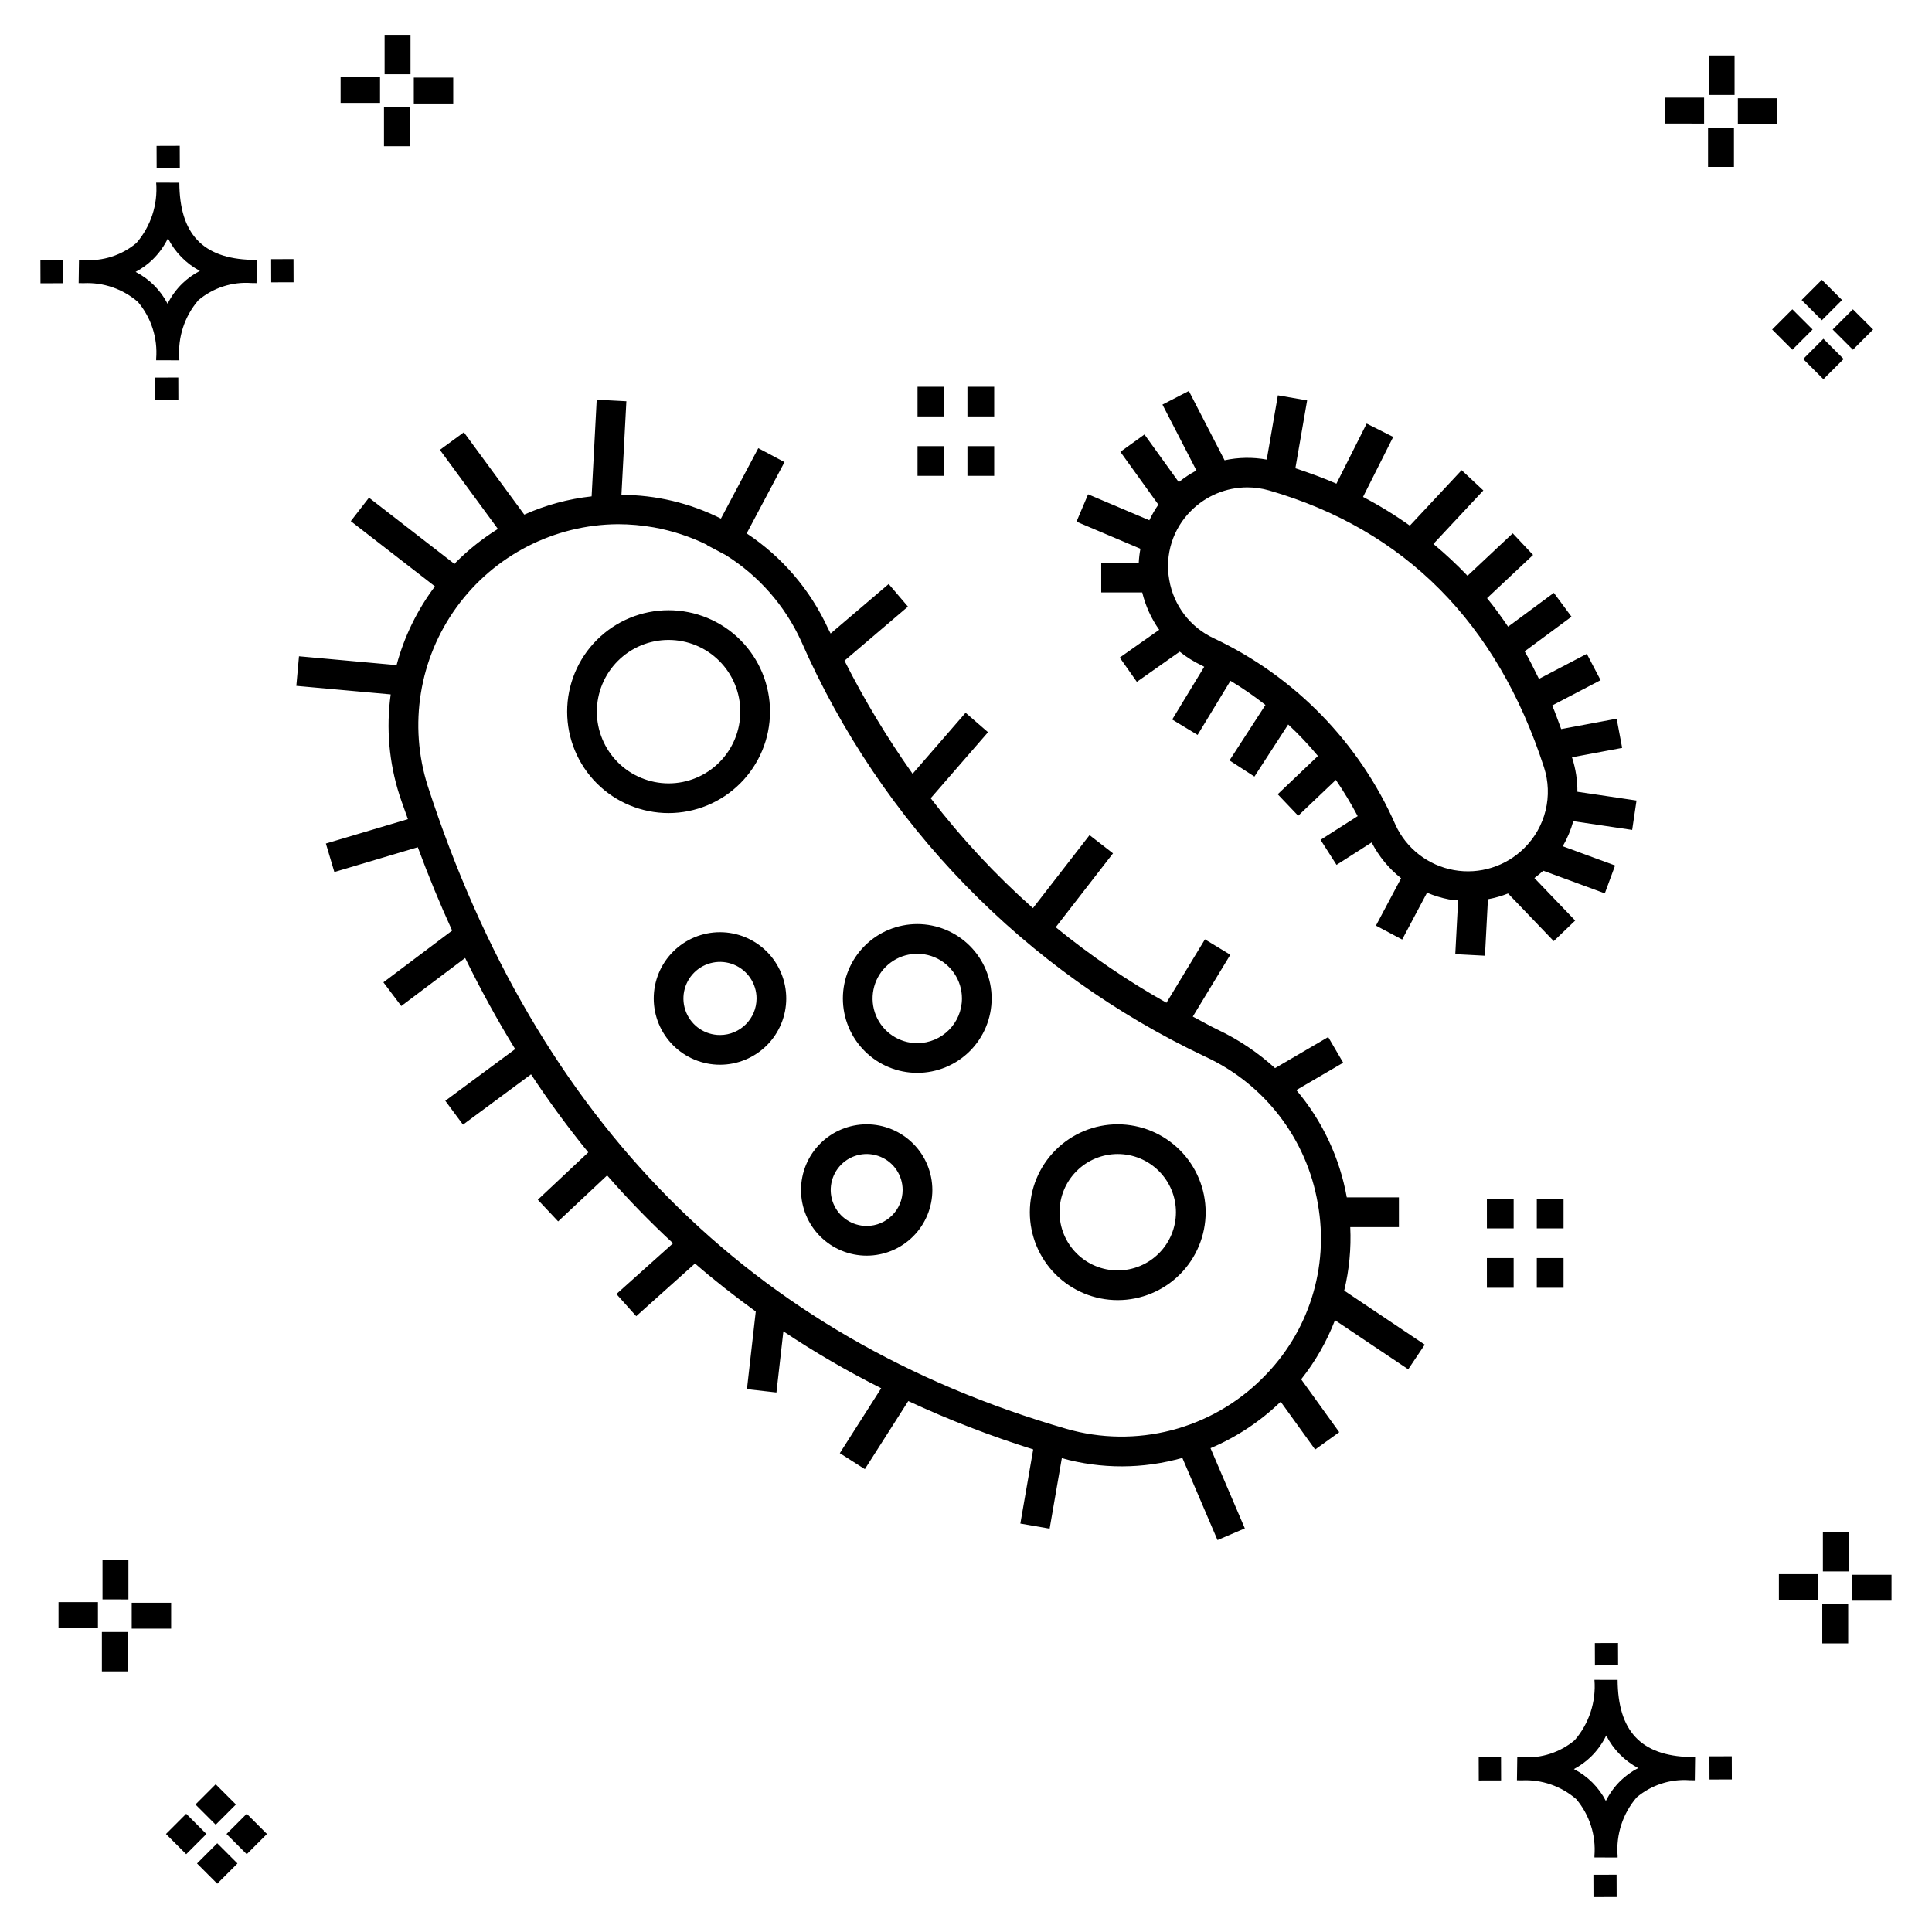 <?xml version="1.0" encoding="UTF-8"?>
<!-- Uploaded to: ICON Repo, www.iconrepo.com, Generator: ICON Repo Mixer Tools -->
<svg fill="#000000" width="800px" height="800px" version="1.1" viewBox="144 144 512 512" xmlns="http://www.w3.org/2000/svg">
 <g>
  <path d="m191.25 244.05 0.02 5.922-6.141 0.02-0.02-5.922zm19.43-31.188c0.43 0.023 0.914 0.008 1.383 0.02l-0.082 6.141c-0.441 0.008-0.914-0.004-1.363-0.02-5.094-0.375-10.129 1.258-14.035 4.543-3.688 4.285-5.508 9.867-5.059 15.504v0.441l-6.141-0.016v-0.438c0.43-5.449-1.309-10.848-4.836-15.023-3.984-3.449-9.145-5.231-14.406-4.973h-0.004c-0.426 0-0.855-0.008-1.293-0.02l0.086-6.141c0.434 0 0.863 0.008 1.285 0.02h0.004c5.051 0.367 10.043-1.246 13.926-4.496 3.816-4.414 5.707-10.18 5.238-16l6.141 0.008c0.07 13.547 6.168 20.074 19.156 20.449zm-13.707 2.922v0.004c-3.644-1.938-6.602-4.953-8.465-8.637-1.027 2.113-2.418 4.035-4.102 5.672-1.332 1.281-2.836 2.367-4.469 3.227 3.633 1.871 6.594 4.824 8.473 8.449 0.988-1.988 2.301-3.797 3.887-5.352 1.387-1.344 2.961-2.473 4.676-3.359zm-42.266-2.856 0.02 6.141 5.922-0.016-0.02-6.141zm67.074-0.266-5.926 0.016 0.02 6.141 5.926-0.016zm-30.129-24.098-0.02-5.922-6.141 0.02 0.02 5.922zm435.57 45.219 5.359 5.359-5.359 5.359-5.359-5.359zm7.816-7.816 5.359 5.359-5.359 5.359-5.359-5.359zm-16.043 0 5.359 5.359-5.359 5.359-5.359-5.359zm7.816-7.816 5.359 5.359-5.359 5.359-5.359-5.359zm-11.809-41.238-10.449-0.004v-6.867h10.449zm-19.398-0.164-10.449-0.004v-6.867h10.449zm7.914 11.484h-6.867v-10.438h6.867zm0.164-19.07-6.867-0.004v-10.449h6.867zm-339.57 2.266-10.449-0.004v-6.867h10.449zm-19.398-0.164-10.449-0.004v-6.867h10.449zm7.914 11.484h-6.867v-10.441h6.867zm0.164-19.07h-6.867v-10.453h6.867zm313.48 477.16 0.02 5.922 6.141-0.02-0.02-5.922zm25.57-31.203c0.43 0.023 0.914 0.008 1.383 0.02l-0.082 6.141c-0.441 0.008-0.914-0.004-1.363-0.02-5.09-0.375-10.129 1.254-14.031 4.539-3.691 4.285-5.512 9.867-5.062 15.504v0.441l-6.141-0.016v-0.438c0.43-5.449-1.309-10.848-4.836-15.023-3.984-3.449-9.141-5.231-14.406-4.973h-0.004c-0.426 0-0.855-0.008-1.293-0.02l0.086-6.141c0.434 0 0.863 0.008 1.285 0.02h0.004c5.051 0.367 10.043-1.246 13.926-4.496 3.82-4.414 5.707-10.18 5.238-16l6.141 0.008c0.07 13.551 6.168 20.078 19.156 20.453zm-13.707 2.922c-3.644-1.938-6.602-4.953-8.465-8.637-1.027 2.117-2.418 4.035-4.102 5.676-1.332 1.277-2.836 2.363-4.469 3.227 3.633 1.867 6.594 4.82 8.473 8.449 0.988-1.988 2.305-3.797 3.887-5.356 1.387-1.34 2.961-2.473 4.676-3.359zm-42.266-2.856 0.02 6.141 5.922-0.016-0.02-6.141zm67.074-0.27-5.926 0.016 0.02 6.141 5.926-0.016zm-30.129-24.098-0.02-5.922-6.141 0.02 0.02 5.922zm72.461-17.141h-10.449v-6.867h10.449zm-19.398-0.164h-10.449v-6.867h10.449zm7.914 11.484h-6.867v-10.438h6.867zm0.164-19.07h-6.867v-10.449h6.867zm-432.38 72.043 5.359 5.359-5.359 5.359-5.359-5.359zm7.816-7.816 5.359 5.359-5.359 5.359-5.359-5.359zm-16.043 0 5.359 5.359-5.359 5.359-5.359-5.359zm7.816-7.816 5.359 5.359-5.359 5.359-5.359-5.359zm-11.809-41.238-10.449-0.004v-6.867h10.449zm-19.398-0.164-10.449-0.004v-6.867h10.449zm7.914 11.484-6.867-0.008v-10.434h6.867zm0.164-19.07-6.867-0.008v-10.445h6.867z"/>
  <path d="m501.83 469.19h12.895v-7.871l-13.812-0.004c-1.871-10.488-6.484-20.297-13.367-28.43l12.414-7.258-3.973-6.797-14.082 8.234h-0.004c-4.523-4.117-9.629-7.547-15.156-10.172-2.285-1.074-4.414-2.344-6.644-3.488l9.945-16.383-6.727-4.082-10.199 16.801h0.004c-10.344-5.812-20.164-12.508-29.348-20.016l15.184-19.578-6.219-4.828-15.004 19.348h-0.004c-9.938-8.82-19.008-18.574-27.086-29.129l15.188-17.492-5.941-5.16-14.047 16.176c-6.75-9.527-12.781-19.547-18.047-29.973l16.82-14.332-5.106-5.988-15.391 13.117c-0.215-0.461-0.473-0.879-0.684-1.344-4.707-10.238-12.172-18.961-21.562-25.188l10.027-18.891-6.949-3.691-9.902 18.656-0.004 0.004c-8.176-4.121-17.207-6.273-26.363-6.285l1.309-24.809-7.863-0.414-1.348 25.617h-0.004c-6.164 0.672-12.188 2.305-17.844 4.836l-16.008-21.816-6.352 4.66 15.371 20.949h0.004c-4.008 2.492-7.715 5.434-11.055 8.766-0.164 0.164-0.289 0.352-0.449 0.516l-22.664-17.562-4.82 6.219 22.305 17.285c-4.699 6.238-8.152 13.324-10.172 20.867l-25.859-2.34-0.707 7.84 25.012 2.262-0.004 0.004c-1.238 8.961-0.441 18.086 2.328 26.699 0.703 2.168 1.5 4.227 2.234 6.356l-21.738 6.465 2.246 7.551 22.109-6.574c2.816 7.609 5.852 14.973 9.102 22.094l-18.215 13.699 4.734 6.289 16.93-12.734c4.106 8.41 8.523 16.457 13.254 24.148l-18.512 13.695 4.684 6.328 18.035-13.34h-0.004c4.703 7.144 9.77 14.047 15.172 20.68l-13.375 12.559 5.391 5.742 12.98-12.188c5.5 6.301 11.336 12.305 17.477 17.988l-15.016 13.453 5.25 5.867 15.578-13.961c5.156 4.492 10.559 8.688 16.102 12.719l-2.336 20.578 7.816 0.883 1.84-16.203c8.324 5.559 16.984 10.594 25.926 15.082l-10.969 17.203 6.633 4.234 11.508-18.043c10.746 4.988 21.805 9.266 33.109 12.812l-3.406 19.652 7.758 1.344 3.234-18.672c10.449 2.918 21.5 2.891 31.938-0.078l9.316 21.781 7.242-3.098-9.09-21.25-0.004-0.004c6.906-2.926 13.211-7.102 18.598-12.316l9.129 12.676 6.387-4.598-10.09-14.012h0.004c3.762-4.738 6.781-10.023 8.957-15.672l19.41 13.02 4.383-6.535-21.348-14.32v0.004c1.332-5.508 1.871-11.18 1.602-16.84zm-23.227 40.012c-6.672 6.688-15.02 11.465-24.164 13.832-9.148 2.363-18.766 2.234-27.844-0.379-83.484-24.148-140.43-81.469-169.24-170.36-5.121-16.125-2.277-33.727 7.668-47.418 9.941-13.691 25.801-21.844 42.723-21.961 3.211 0.004 6.414 0.289 9.578 0.852 4.867 0.887 9.594 2.438 14.039 4.613l-0.035 0.062 4.988 2.648c8.738 5.469 15.684 13.379 19.977 22.754 21.242 48.441 59.281 87.566 107.1 110.17 15.773 7.273 26.941 21.867 29.848 38.992 3.043 16.871-2.434 34.152-14.637 46.191zm-130.54-176.61c0-7.129-2.832-13.965-7.875-19.008-5.043-5.039-11.879-7.871-19.008-7.871-7.129 0-13.969 2.832-19.008 7.875-5.043 5.039-7.875 11.879-7.871 19.008 0 7.129 2.832 13.965 7.871 19.008 5.043 5.039 11.883 7.871 19.012 7.871 7.125-0.008 13.957-2.844 18.996-7.883 5.039-5.039 7.875-11.871 7.883-19zm-45.891 0c0-5.039 2.004-9.875 5.566-13.441 3.566-3.562 8.402-5.566 13.441-5.566 5.043 0 9.879 2.004 13.441 5.566 3.566 3.566 5.57 8.402 5.57 13.441 0 5.043-2.004 9.879-5.57 13.441-3.562 3.566-8.398 5.57-13.438 5.57-5.043-0.008-9.875-2.012-13.438-5.574-3.562-3.566-5.57-8.398-5.574-13.438zm138.04 109.36c-6.176 0-12.102 2.453-16.473 6.824-4.367 4.367-6.824 10.293-6.824 16.473s2.457 12.105 6.824 16.473c4.371 4.371 10.293 6.824 16.473 6.824 6.18 0 12.105-2.453 16.473-6.824 4.371-4.367 6.824-10.293 6.824-16.473-0.004-6.176-2.461-12.098-6.832-16.465-4.367-4.367-10.289-6.824-16.465-6.832zm0 38.723c-4.09 0-8.012-1.625-10.906-4.519-2.894-2.891-4.519-6.816-4.519-10.906s1.625-8.016 4.519-10.906c2.894-2.894 6.816-4.519 10.906-4.519 4.094 0 8.016 1.625 10.906 4.519 2.894 2.891 4.519 6.816 4.519 10.906-0.004 4.09-1.629 8.012-4.523 10.902-2.891 2.891-6.812 4.519-10.902 4.523zm-105.41-89.633c-4.656 0-9.125 1.852-12.414 5.144-3.293 3.293-5.144 7.758-5.144 12.418 0 4.656 1.852 9.121 5.144 12.414s7.758 5.144 12.414 5.144c4.66 0 9.125-1.852 12.418-5.144s5.144-7.758 5.144-12.414c-0.004-4.656-1.855-9.121-5.148-12.414-3.293-3.293-7.758-5.144-12.414-5.148zm0 27.25v-0.004c-3.918 0-7.449-2.359-8.949-5.981s-0.668-7.789 2.102-10.559c2.773-2.769 6.938-3.598 10.559-2.098 3.621 1.5 5.981 5.035 5.981 8.953-0.008 5.348-4.344 9.684-9.691 9.684zm52.285-29.402c-5.227 0-10.242 2.074-13.938 5.773-3.699 3.695-5.773 8.707-5.777 13.938 0 5.227 2.078 10.242 5.773 13.938 3.695 3.699 8.711 5.777 13.938 5.777 5.231 0 10.242-2.078 13.941-5.773 3.695-3.695 5.773-8.711 5.773-13.938-0.004-5.227-2.082-10.238-5.777-13.934-3.695-3.695-8.707-5.773-13.934-5.781zm0 31.555c-4.789 0-9.105-2.887-10.941-7.309-1.832-4.426-0.82-9.52 2.566-12.906 3.387-3.387 8.48-4.398 12.906-2.566 4.426 1.832 7.309 6.152 7.309 10.941-0.008 6.535-5.305 11.828-11.84 11.84zm-13.406 21.508c-4.613 0-9.043 1.832-12.305 5.098-3.266 3.262-5.098 7.688-5.098 12.305 0 4.617 1.832 9.043 5.094 12.305 3.266 3.266 7.691 5.098 12.309 5.098 4.613 0 9.043-1.832 12.305-5.098 3.266-3.266 5.098-7.691 5.098-12.305-0.008-4.613-1.84-9.039-5.106-12.301-3.262-3.262-7.684-5.098-12.297-5.102zm0 26.934c-3.856 0-7.328-2.32-8.805-5.883-1.477-3.559-0.664-7.66 2.062-10.387 2.727-2.727 6.824-3.543 10.387-2.066 3.562 1.473 5.883 4.949 5.883 8.805-0.004 5.258-4.266 9.523-9.527 9.531zm202.86-104.95 1.152-7.789-15.668-2.324c0.016-3.019-0.441-6.027-1.359-8.902l-0.09-0.23 13.309-2.492-1.453-7.738-14.703 2.75c-0.797-2.078-1.508-4.258-2.383-6.254l12.828-6.711-3.652-6.973-12.684 6.637c-1.246-2.453-2.418-4.988-3.789-7.301l12.414-9.18-4.68-6.324-12.121 8.965c-1.785-2.606-3.621-5.152-5.578-7.555l12.195-11.453-5.391-5.734-11.984 11.254c-2.844-2.984-5.863-5.805-9.039-8.438l13.234-14.172-5.75-5.375-13.688 14.656 0.281 0.262v0.004c-4.055-2.902-8.305-5.519-12.723-7.836l7.996-15.895-7.035-3.535-8.016 15.93c-3.484-1.539-7.148-2.852-10.875-4.09l3.117-17.98-7.754-1.348-2.953 17.031c-3.699-0.672-7.496-0.613-11.172 0.18l-9.469-18.363-6.996 3.606 9.004 17.461c-1.656 0.875-3.223 1.91-4.676 3.09l-9.094-12.629-6.387 4.598 10.074 13.988c-0.914 1.312-1.715 2.699-2.391 4.144l-16.234-6.879-3.074 7.25 16.941 7.18c-0.23 1.223-0.379 2.461-0.441 3.703h-9.945v7.871l10.867 0.004c0.859 3.551 2.383 6.91 4.496 9.895l-10.457 7.367 4.535 6.434 11.352-8h0.004c1.766 1.422 3.695 2.633 5.746 3.606 0.258 0.121 0.496 0.27 0.754 0.395l-8.488 13.98 6.727 4.082 8.711-14.348v0.004c3.223 1.934 6.32 4.074 9.27 6.406l-9.527 14.695 6.606 4.281 8.949-13.805c2.805 2.606 5.438 5.394 7.883 8.344l-10.66 10.145 5.426 5.703 9.984-9.504h0.004c2.102 3.09 4.031 6.293 5.781 9.598l-9.84 6.285 4.234 6.633 9.309-5.945v0.004c1.895 3.68 4.555 6.914 7.801 9.484l-6.664 12.555 6.949 3.691 6.59-12.414c1.855 0.789 3.789 1.383 5.769 1.77 0.828 0.148 1.645 0.145 2.469 0.219l-0.754 14.297 7.863 0.414 0.789-14.973v0.004c1.824-0.332 3.609-0.844 5.332-1.527l12.109 12.629 5.68-5.449-10.805-11.27c0.816-0.605 1.602-1.254 2.352-1.938l16.309 6 2.723-7.387-13.863-5.098-0.004-0.004c1.203-2.086 2.141-4.316 2.789-6.637zm-62.707-1.309c-9.543-21.746-26.625-39.309-48.098-49.453-6.273-2.891-10.715-8.695-11.871-15.504-1.207-6.699 0.965-13.566 5.812-18.344 3.941-3.949 9.293-6.172 14.871-6.172 1.961 0 3.91 0.273 5.793 0.82 35.918 10.395 60.422 35.078 72.836 73.375 1.195 3.695 1.34 7.656 0.418 11.43-0.918 3.777-2.871 7.223-5.637 9.953-4.891 4.879-11.855 7.066-18.656 5.848-6.801-1.215-12.578-5.68-15.469-11.953zm-106.36-92.52h-7.094v-7.871h7.094zm-13.227 0h-7.09v-7.871h7.09zm13.227-15.742h-7.094v-7.871h7.094zm-13.227 0h-7.09v-7.871h7.09zm157.02 223.04h7.09v7.871h-7.09zm-13.227 0 7.094-0.004v7.871h-7.09zm13.227-15.742h7.09v7.871h-7.09zm-13.227 0 7.094-0.004v7.871h-7.09z"/>
 </g>
</svg>